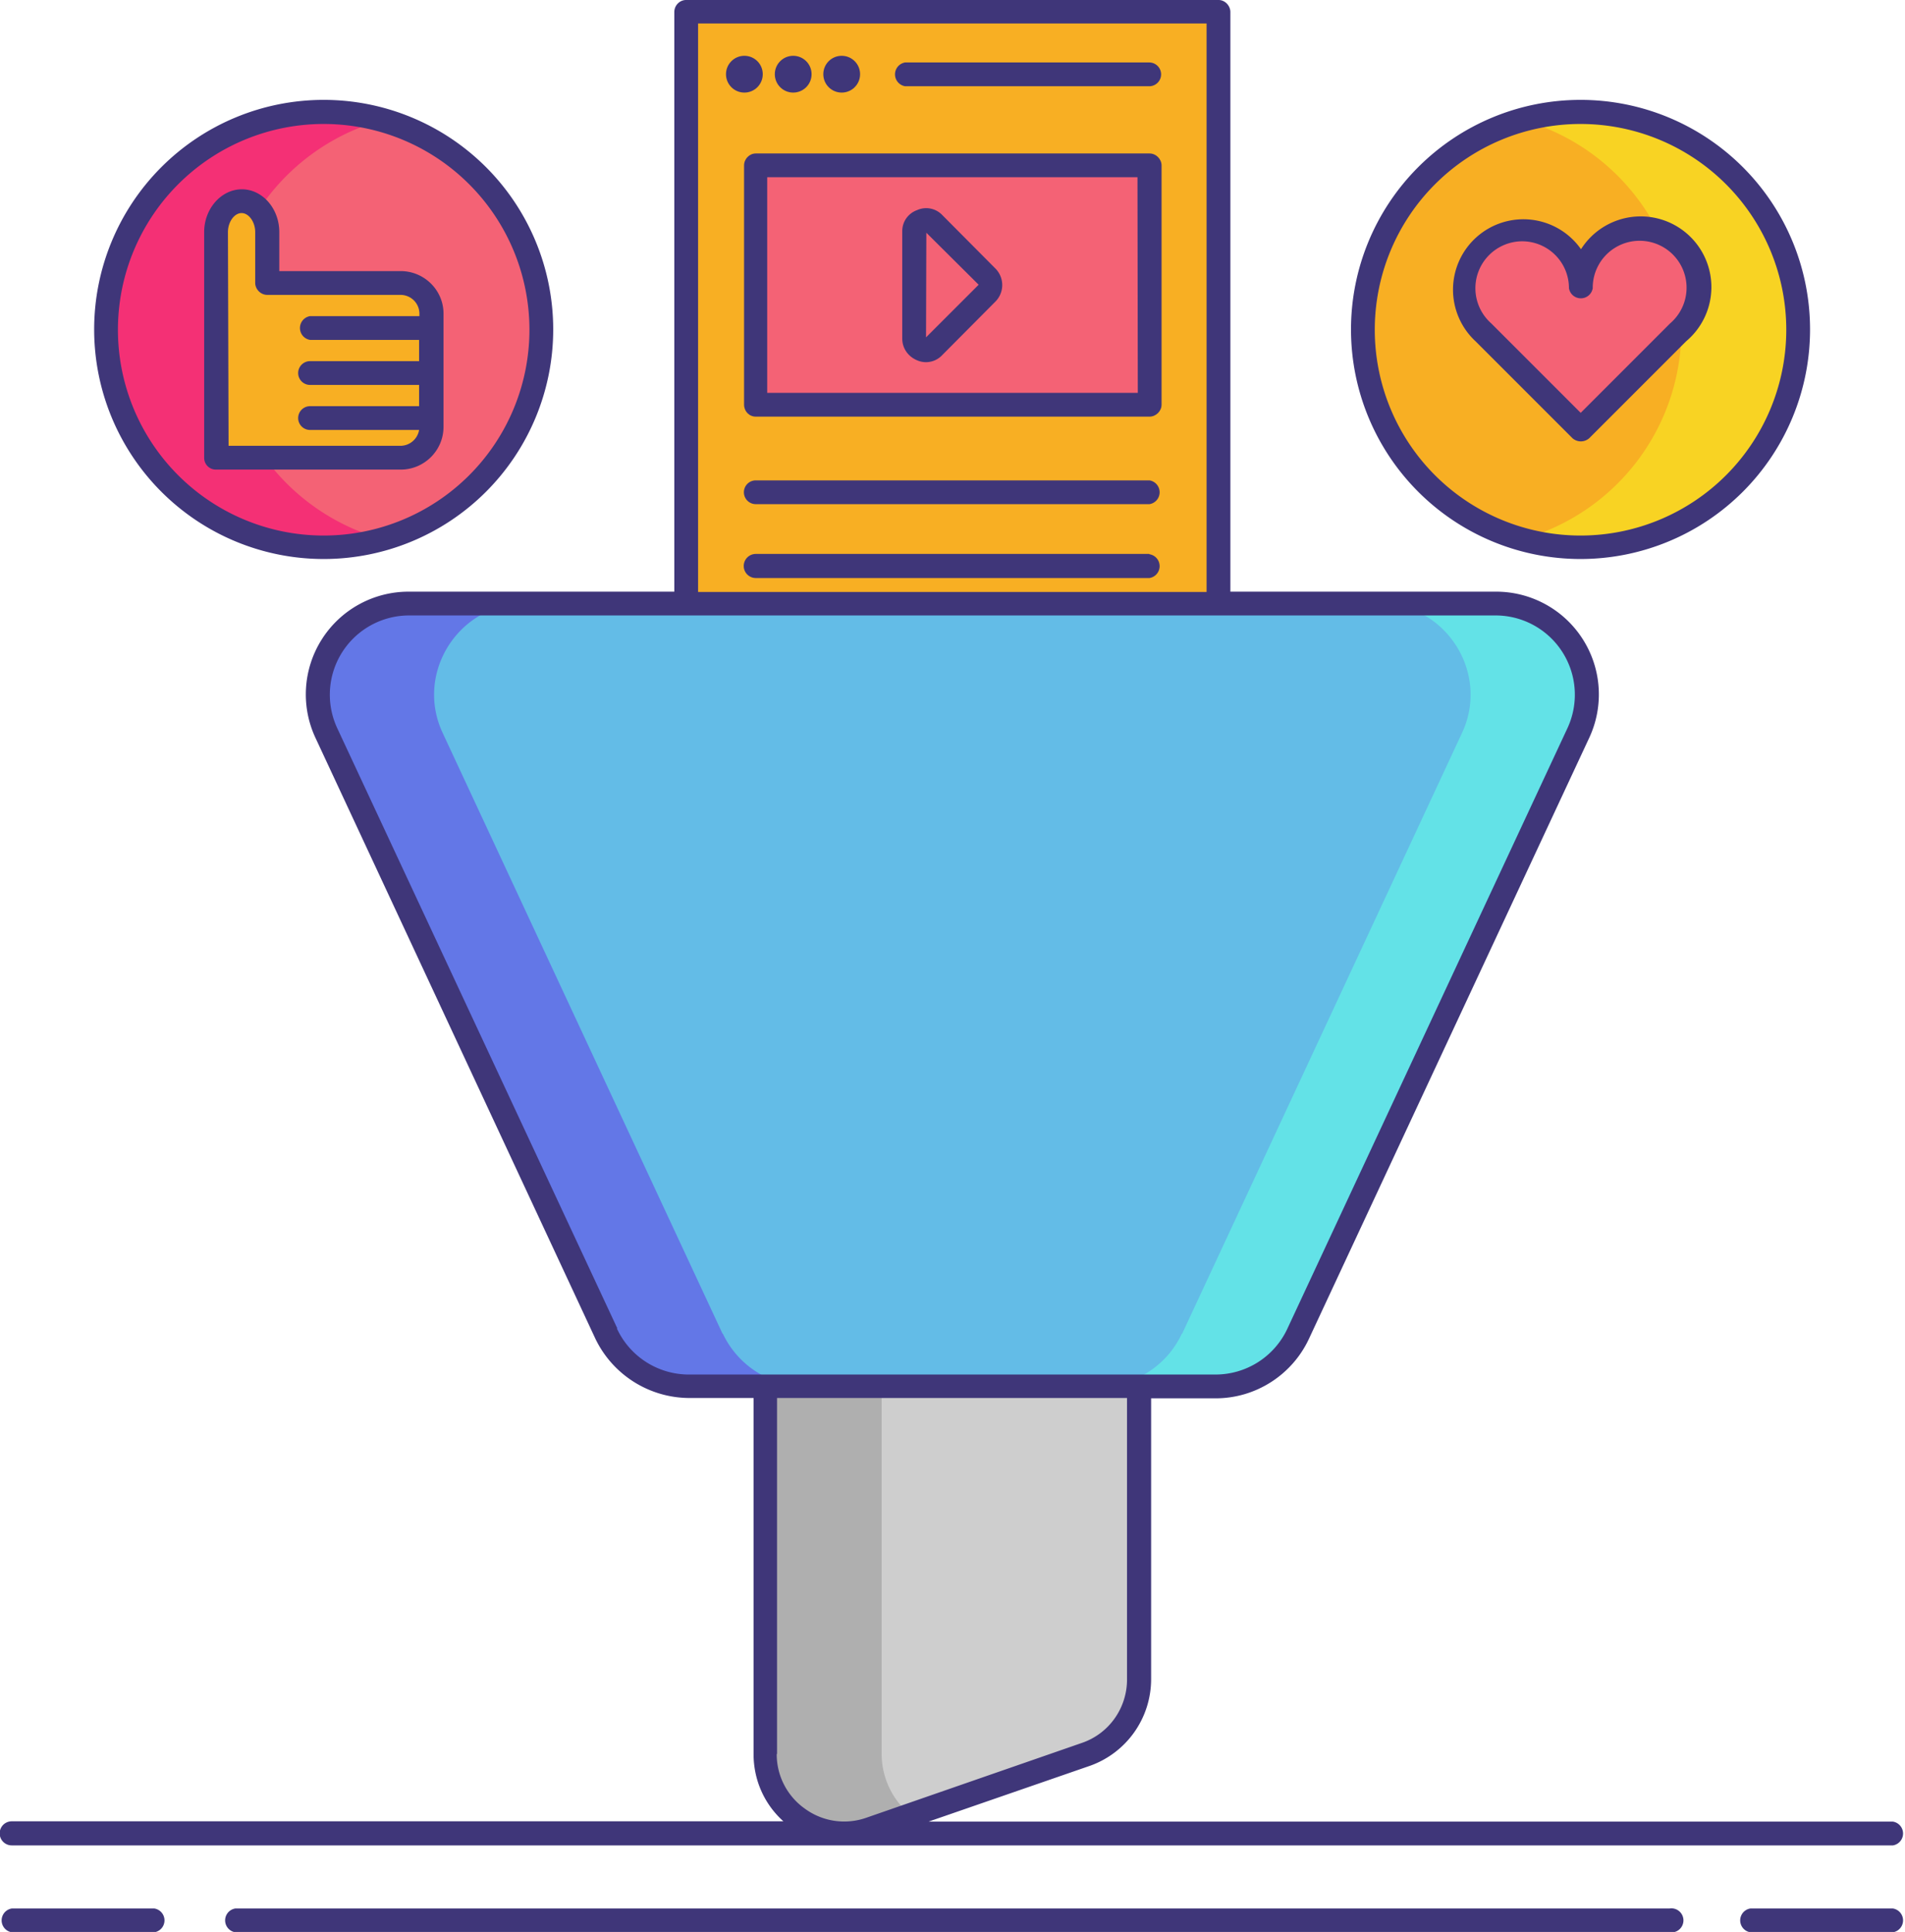 <svg xmlns="http://www.w3.org/2000/svg" viewBox="1.96 1.53 60.09 60.93" xml:space="preserve"><path fill="#F8AF23" d="M23.6 1.91h16.79v25.62H23.6z"/><circle fill="#3F3679" cx="25.44" cy="3.87" r=".58"/><circle fill="#3F3679" cx="26.98" cy="3.87" r=".58"/><circle fill="#3F3679" cx="28.51" cy="3.87" r=".58"/><path fill="#F46275" d="M25.79 6.75h12.42v7.54H25.79z"/><path fill="#F46275" d="m31.41 12.46 1.69-1.69a.36.36 0 0 0 0-.5l-1.7-1.69a.36.36 0 0 0-.61.25v3.38c0 .32.38.48.61.25"/><path fill="#CECECE" d="m36.21 56.86-6.79 2.35a2.5 2.5 0 0 1-3.32-2.36V40.56a2.5 2.5 0 0 1 2.5-2.5h6.8a2.5 2.5 0 0 1 2.5 2.5V54.5a2.5 2.5 0 0 1-1.69 2.36"/><path fill="#AFAFAF" d="M29.77 56.85V40.56a2.5 2.5 0 0 1 2.5-2.5H28.6a2.5 2.5 0 0 0-2.5 2.5v16.29a2.5 2.5 0 0 0 3.32 2.36l1.26-.44a2.5 2.5 0 0 1-.91-1.92"/><path fill="#63BCE7" d="M40.3 45.25H23.7a2.9 2.9 0 0 1-2.61-1.66l-8.83-18.93c-.89-1.9.5-4.1 2.6-4.1h34.27c2.1 0 3.5 2.2 2.6 4.1l-8.82 18.93a2.9 2.9 0 0 1-2.6 1.66"/><path fill="#6377E7" d="m24.75 43.59-8.82-18.93c-.9-1.9.5-4.1 2.6-4.1h-3.66c-2.1 0-3.5 2.2-2.61 4.1l8.82 18.93a2.9 2.9 0 0 0 2.61 1.66h3.67a2.9 2.9 0 0 1-2.6-1.66"/><path fill="#63E2E7" d="m39.25 43.59 8.82-18.93c.9-1.9-.5-4.1-2.6-4.1h3.66c2.1 0 3.5 2.2 2.6 4.1l-8.82 18.93a2.9 2.9 0 0 1-2.6 1.66h-3.67c1.12 0 2.13-.65 2.6-1.66"/><circle fill="#F46275" cx="12.18" cy="11.92" r="6.86"/><path fill="#F43075" d="M8.99 11.92c0-3.15 2.12-5.8 5.02-6.6a6.85 6.85 0 1 0 0 13.21 6.86 6.86 0 0 1-5.02-6.6"/><path fill="#F8AF23" d="M14.6 15.97c.53 0 .97-.44.97-.98v-3.57a1 1 0 0 0-.97-.97h-4.2v-1.6c0-.53-.37-.97-.81-.97s-.8.44-.8.97v7.12z"/><circle fill="#F8AF23" cx="51.82" cy="11.92" r="6.86"/><path fill="#F8D323" d="M51.82 5.07q-.95 0-1.83.25a6.86 6.86 0 0 1 0 13.21 6.85 6.85 0 1 0 1.83-13.46"/><path fill="#F46275" d="M55.52 10.62a1.85 1.85 0 0 0-3.7 0 1.85 1.85 0 1 0-3.06 1.4l3.06 3.06 3.07-3.07c.39-.34.63-.84.63-1.4"/><g fill="#3F3679"><path d="M38.21 6.37H25.8c-.2 0-.37.17-.37.38v7.54c0 .21.16.38.37.38h12.42c.2 0 .38-.17.38-.38V6.75c0-.2-.17-.38-.38-.38m-.37 7.55H26.16v-6.8h11.68z"/><path d="M30.88 12.89a.7.7 0 0 0 .8-.16l1.68-1.69a.74.74 0 0 0 0-1.04l-1.68-1.69a.7.7 0 0 0-.8-.15.7.7 0 0 0-.46.67v3.38c0 .3.18.56.46.68m.3-4.02 1.65 1.64-1.66 1.66zm7.03 7.81H25.8a.37.37 0 1 0 0 .75h12.42a.38.38 0 0 0 0-.75M38.21 19H25.8a.37.37 0 1 0 0 .76h12.42a.38.38 0 0 0 0-.75M30.5 4.25h7.71a.37.37 0 1 0 0-.75h-7.7a.38.38 0 0 0 0 .75M12.18 19.16a7.24 7.24 0 1 0-.02-14.48 7.24 7.24 0 0 0 .02 14.48m0-13.72a6.49 6.49 0 1 1-.02 12.98 6.49 6.49 0 0 1 .02-12.98"/><path d="M8.78 16.34h5.82c.74 0 1.35-.6 1.35-1.35v-3.57c0-.74-.61-1.34-1.35-1.34h-3.83V8.85c0-.74-.53-1.35-1.18-1.35S8.4 8.11 8.4 8.85v7.12c0 .2.16.37.37.37m.38-7.49c0-.32.2-.6.43-.6s.43.28.43.6v1.6c0 .2.17.38.38.38h4.2c.33 0 .6.26.6.6v.07h-3.45a.38.38 0 0 0 0 .75h3.44v.67h-3.44a.37.37 0 1 0 0 .75h3.44v.67h-3.44a.37.37 0 1 0 0 .75h3.44a.6.6 0 0 1-.6.5H9.17zm42.67 10.31a7.24 7.24 0 1 0-.01-14.48 7.24 7.24 0 0 0 .01 14.48m0-13.72a6.49 6.49 0 1 1-.01 12.98 6.49 6.49 0 0 1 .01-12.98"/><path d="m48.5 12.29 3.06 3.06a.4.4 0 0 0 .53 0l3.06-3.06a2.23 2.23 0 1 0-3.32-2.9 2.22 2.22 0 1 0-3.33 2.9m1.47-3.15c.82 0 1.48.66 1.48 1.48a.38.38 0 0 0 .75 0 1.48 1.48 0 1 1 2.44 1.11l-.02.02-2.8 2.8-2.8-2.8-.02-.02a1.48 1.48 0 0 1 .97-2.59M6.83 61.72h-4.5a.38.38 0 0 0 0 .75h4.5a.38.38 0 0 0 0-.75m54.84 0h-4.5a.38.38 0 0 0 0 .75h4.5a.38.38 0 0 0 0-.75m-7.05 0H9.38a.38.38 0 0 0 0 .75h45.24a.38.38 0 1 0 0-.75M2.33 59.73h59.34a.38.38 0 0 0 0-.75H31.25l5.09-1.76a2.9 2.9 0 0 0 1.93-2.72v-8.87h2.04c1.26 0 2.41-.74 2.94-1.88l8.83-18.93a3.24 3.24 0 0 0-2.95-4.63h-8.36V1.91c0-.2-.17-.38-.37-.38H23.6c-.2 0-.37.17-.37.38v18.28h-8.36a3.24 3.24 0 0 0-2.95 4.63l8.82 18.93a3.3 3.3 0 0 0 2.95 1.87h2.04v11.23c0 .82.34 1.58.94 2.12H2.33a.37.37 0 1 0 0 .76M23.98 2.27h16.04V20.2H23.98zm-2.55 41.15L12.6 24.5a2.5 2.5 0 0 1 2.27-3.56h34.26a2.5 2.5 0 0 1 2.27 3.56l-8.83 18.93a2.5 2.5 0 0 1-2.26 1.45H23.69a2.5 2.5 0 0 1-2.27-1.45m5.05 13.42V45.62h11.04v8.88c0 .9-.57 1.71-1.43 2l-6.8 2.36a2.1 2.1 0 0 1-1.92-.28 2.1 2.1 0 0 1-.9-1.73"/></g></svg>
